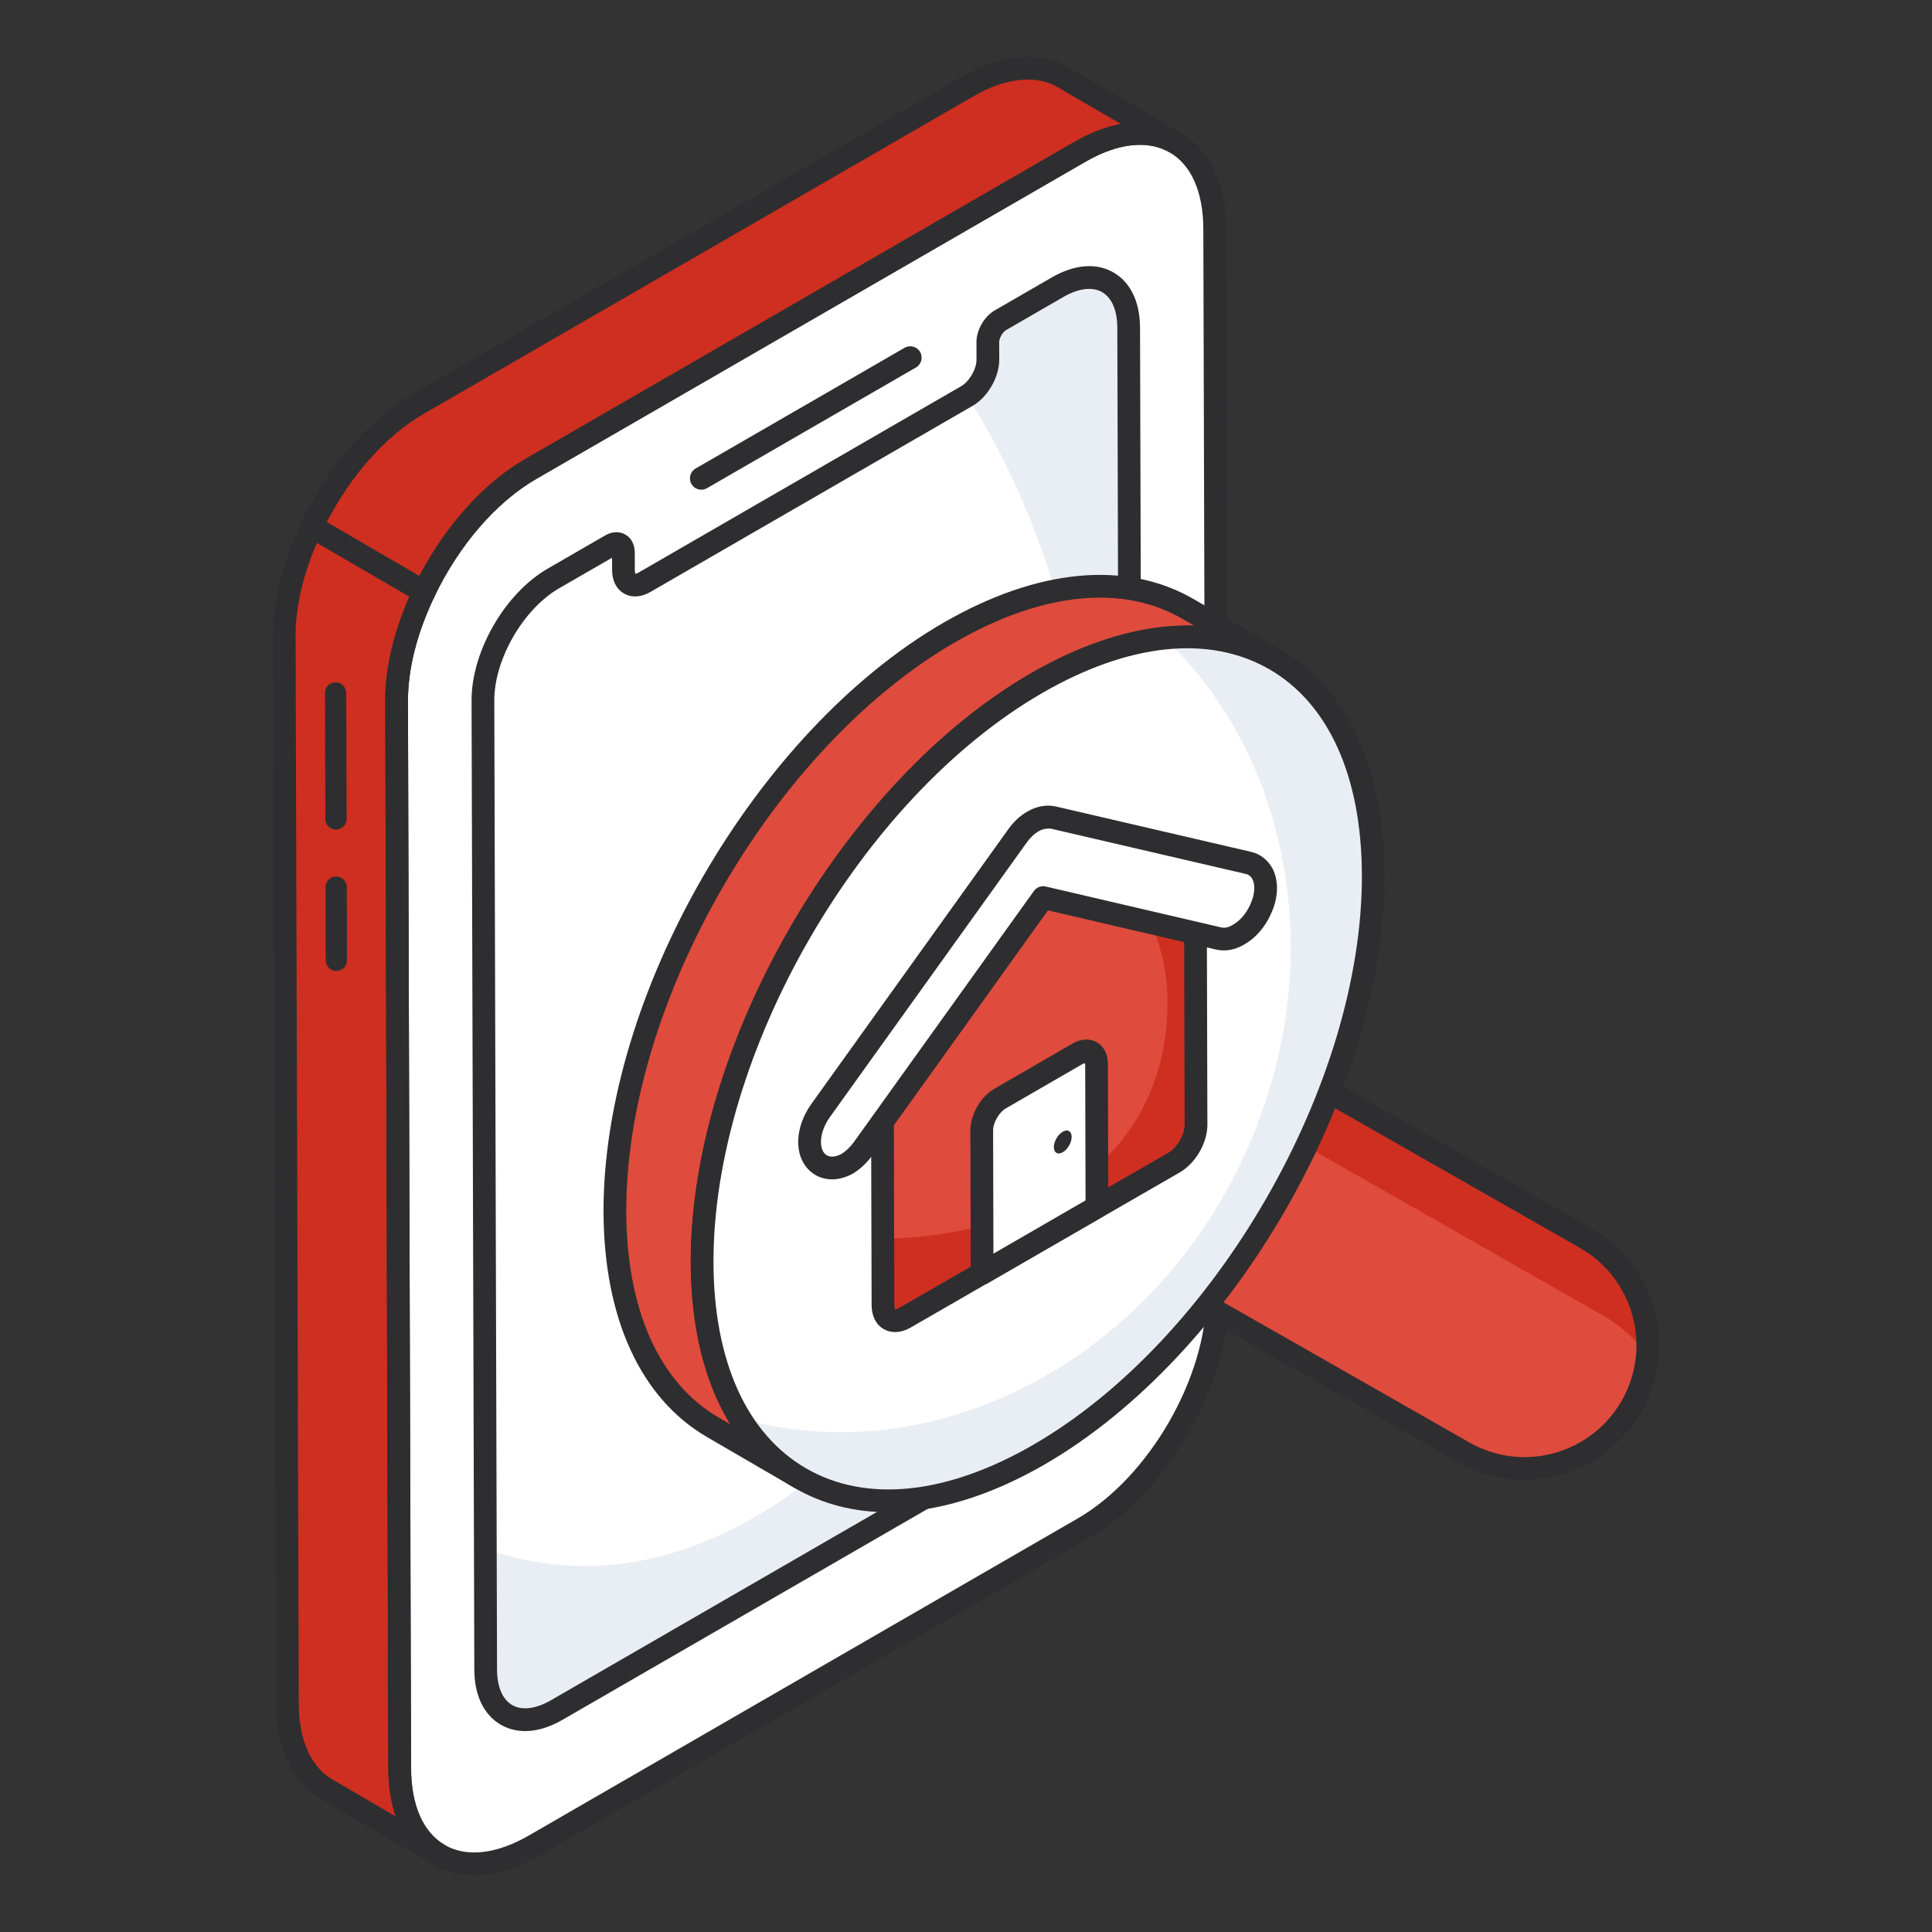 <svg width="200" height="200" viewBox="0 0 200 200" fill="none" xmlns="http://www.w3.org/2000/svg">
<rect x="0" y="0" width="200" height="200" fill="#333333" stroke="none"/>
<path d="M111.765 15.734C119.456 11.291 125.728 14.846 125.753 23.689L126.066 134.117C126.091 142.98 119.86 153.758 112.169 158.201L55.346 191.024C47.655 195.467 41.401 191.902 41.376 183.039L41.063 72.61C41.038 63.768 47.251 53.001 54.943 48.558L111.765 15.734Z" fill="white"/>
<path d="M109.487 29.733C113.522 27.402 116.834 29.292 116.847 33.931L117.131 134.21C117.144 138.849 113.854 144.551 109.819 146.882L57.645 177.021C53.61 179.352 50.297 177.463 50.284 172.824L50 72.526C49.987 67.869 53.246 62.221 57.297 59.881L63.246 56.445C63.964 56.03 64.54 56.377 64.542 57.203L64.547 59.017C64.551 60.411 65.543 60.959 66.739 60.268L100.093 41.001C101.305 40.3 102.275 38.619 102.271 37.225L102.266 35.411C102.264 34.585 102.852 33.566 103.569 33.151L109.487 29.733Z" fill="white"/>
<path d="M117.114 134.208C117.142 138.859 113.841 144.554 109.826 146.894L57.64 177.026C53.597 179.365 50.297 177.465 50.269 172.815L50.242 160.322C53.597 161.506 57.09 162.11 60.693 162.11C86.271 162.11 113.181 127.549 113.181 89.244C113.181 70.504 108.203 53.499 100.09 41.006C101.3 40.292 102.263 38.612 102.263 37.236V35.42C102.263 34.595 102.84 33.576 103.555 33.164L109.496 29.724C113.512 27.413 116.839 29.285 116.839 33.934L117.114 134.208Z" fill="#E9EDF4"/>
<path d="M29.748 176.287C29.748 180.689 31.316 183.771 33.818 185.23L45.425 191.999C42.922 190.54 41.382 187.458 41.382 183.028L41.052 72.601C41.04 68.96 42.132 65.007 43.909 61.286L32.278 54.52C30.498 58.243 29.407 62.205 29.418 65.86" fill="#CE2F20"/>
<path d="M54.937 48.55L111.743 15.748C115.621 13.492 119.141 13.298 121.671 14.758L110.037 7.988C107.507 6.529 103.987 6.723 100.136 8.979L43.303 41.807C38.779 44.41 34.807 49.214 32.273 54.518L43.904 61.285C46.439 55.981 50.41 51.17 54.937 48.55Z" fill="#CE2F20"/>
<path d="M49.089 194.121C47.559 194.121 46.138 193.761 44.874 193.033C41.868 191.304 40.205 187.756 40.192 183.044L39.879 72.615C39.852 63.413 46.342 52.164 54.346 47.542L111.168 14.718C115.284 12.337 119.219 11.987 122.243 13.73C125.248 15.458 126.908 18.994 126.921 23.688L127.234 134.116C127.261 143.33 120.764 154.592 112.751 159.221L55.928 192.045C53.539 193.425 51.211 194.121 49.089 194.121ZM118.01 14.994C116.299 14.994 114.369 15.586 112.346 16.755L55.524 49.578C48.17 53.827 42.207 64.157 42.231 72.61L42.544 183.039C42.556 186.875 43.8 189.701 46.047 190.993C48.309 192.296 51.398 191.943 54.75 190.008L111.573 157.184C118.936 152.93 124.906 142.586 124.882 134.122L124.568 23.694C124.557 19.875 123.316 17.06 121.07 15.769C120.17 15.251 119.137 14.994 118.01 14.994Z" fill="#2E2E30"/>
<path d="M54.36 179.201C53.457 179.201 52.609 178.984 51.851 178.548C50.084 177.532 49.108 175.5 49.101 172.826L48.816 72.529C48.802 67.426 52.266 61.423 56.701 58.863L62.649 55.426C63.36 55.015 64.12 54.981 64.734 55.334C65.352 55.689 65.708 56.37 65.711 57.198L65.717 59.012C65.718 59.295 65.783 59.403 65.793 59.419C65.778 59.393 65.921 59.377 66.143 59.249L99.497 39.982C100.347 39.489 101.091 38.203 101.088 37.229L101.083 35.415C101.08 34.166 101.894 32.755 102.975 32.132L108.891 28.714C111.227 27.364 113.492 27.182 115.266 28.204C117.032 29.221 118.009 31.253 118.016 33.927L118.3 134.206C118.315 139.231 114.77 145.376 110.4 147.901L58.226 178.038C56.888 178.812 55.573 179.201 54.36 179.201ZM63.36 57.737L57.878 60.899C54.167 63.043 51.157 68.257 51.169 72.523L51.453 172.82C51.459 174.62 52.016 175.93 53.024 176.508C54.038 177.093 55.47 176.912 57.048 176.001L109.223 145.864C112.88 143.75 115.959 138.415 115.948 134.212L115.664 33.933C115.658 32.134 115.101 30.824 114.092 30.244C113.074 29.659 111.647 29.839 110.068 30.751L104.152 34.17C103.795 34.376 103.435 35 103.435 35.41L103.441 37.22C103.447 39.041 102.257 41.104 100.675 42.019L67.321 61.285C66.372 61.834 65.379 61.893 64.594 61.439C63.815 60.99 63.366 60.108 63.364 59.019L63.36 57.737Z" fill="#2E2E30"/>
<path d="M45.428 193.174C45.227 193.174 45.023 193.122 44.836 193.014C44.833 193.013 44.831 193.01 44.828 193.008L33.23 186.244C30.228 184.494 28.575 180.956 28.575 176.285L28.246 65.86C28.235 62.201 29.263 58.105 31.22 54.011C31.363 53.713 31.621 53.491 31.936 53.393C32.249 53.295 32.589 53.333 32.873 53.501L44.505 60.268C45.034 60.577 45.238 61.239 44.974 61.791C43.17 65.566 42.222 69.301 42.231 72.595L42.561 183.023C42.561 186.847 43.785 189.668 46.008 190.972L46.023 190.981C46.584 191.308 46.774 192.029 46.446 192.591C46.226 192.965 45.833 193.174 45.428 193.174ZM32.813 56.188C31.352 59.567 30.59 62.887 30.599 65.853L30.927 176.282C30.927 180.085 32.167 182.9 34.416 184.211L40.965 188.031C40.468 186.572 40.209 184.889 40.209 183.026L39.879 72.601C39.869 69.249 40.738 65.522 42.398 61.764L32.813 56.188Z" fill="#2E2E30"/>
<path d="M43.909 62.46C43.704 62.46 43.499 62.407 43.318 62.3L31.686 55.533C31.157 55.226 30.953 54.562 31.217 54.01C33.98 48.221 38.173 43.401 42.722 40.786L99.552 7.959C103.582 5.592 107.623 5.232 110.629 6.966L122.267 13.739C122.828 14.065 123.018 14.785 122.693 15.346C122.367 15.908 121.648 16.095 121.088 15.776C118.804 14.457 115.7 14.808 112.339 16.762L55.53 49.566C51.384 51.966 47.535 56.421 44.971 61.79C44.83 62.088 44.57 62.31 44.255 62.408C44.142 62.442 44.026 62.46 43.909 62.46ZM33.822 54.054L43.417 59.636C46.171 54.357 50.108 49.987 54.353 47.53L111.159 14.727C112.824 13.758 114.462 13.123 116.023 12.829L109.45 9.003C107.201 7.708 104.027 8.068 100.735 9.992L43.896 42.824C40.003 45.064 36.373 49.121 33.822 54.054Z" fill="#2E2E30"/>
<path d="M72.6 50.694C72.194 50.694 71.797 50.483 71.581 50.107C71.255 49.544 71.447 48.825 72.01 48.5L93.642 36.004C94.207 35.681 94.928 35.874 95.249 36.434C95.575 36.997 95.383 37.716 94.82 38.041L73.188 50.536C73.002 50.644 72.8 50.694 72.6 50.694Z" fill="#2E2E30"/>
<path d="M34.822 100.511C34.216 100.511 33.723 100.02 33.722 99.414L33.699 91.834C33.697 91.226 34.188 90.732 34.796 90.731C35.402 90.731 35.898 91.221 35.899 91.828L35.922 99.407C35.925 100.015 35.43 100.509 34.822 100.511C34.823 100.511 34.822 100.511 34.822 100.511Z" fill="#2E2E30"/>
<path d="M34.779 85.881C34.174 85.881 33.681 85.391 33.68 84.784L33.641 71.737C33.638 71.129 34.13 70.634 34.738 70.633C35.343 70.633 35.839 71.123 35.84 71.73L35.879 84.777C35.882 85.385 35.388 85.88 34.779 85.881C34.781 85.881 34.779 85.881 34.779 85.881Z" fill="#2E2E30"/>
<path d="M157.812 152.014C155.673 152.014 153.503 151.472 151.51 150.335L118.127 131.302C112.004 127.811 109.871 120.017 113.36 113.894C116.848 107.767 124.636 105.63 130.759 109.124L164.141 128.157C170.264 131.647 172.397 139.442 168.909 145.565C166.557 149.697 162.248 152.014 157.812 152.014Z" fill="#DF4B3D"/>
<path d="M170.537 140.268C169.328 138.644 167.764 137.227 165.906 136.164L126.368 113.61C122.591 111.455 118.254 111.101 114.418 112.341C118.254 107.44 125.217 105.964 130.764 109.123L164.135 128.164C168.59 130.703 170.921 135.485 170.537 140.268Z" fill="#CE2F20"/>
<path d="M157.813 153.192C155.41 153.192 153.029 152.559 150.927 151.359L117.544 132.326C110.868 128.521 108.532 119.992 112.338 113.312C114.181 110.077 117.172 107.753 120.761 106.769C124.348 105.781 128.108 106.258 131.342 108.103L164.725 127.136C171.4 130.943 173.735 139.473 169.932 146.149C167.459 150.493 162.815 153.192 157.813 153.192ZM124.459 108.62C123.432 108.62 122.4 108.76 121.383 109.038C118.401 109.855 115.916 111.787 114.383 114.477C111.219 120.029 113.161 127.119 118.71 130.281L152.093 149.314C153.841 150.312 155.818 150.839 157.813 150.839C161.972 150.839 165.832 148.596 167.887 144.986C171.05 139.435 169.108 132.345 163.559 129.181L130.176 110.148C128.406 109.137 126.444 108.62 124.459 108.62Z" fill="#2E2E30"/>
<path d="M132.022 68.282C125.706 64.61 116.977 65.143 107.311 70.716C88.125 81.797 72.612 108.658 72.675 130.714C72.718 141.667 76.58 149.375 82.812 153.004L73.785 147.752C67.554 144.122 63.691 136.414 63.649 125.461C63.584 103.405 79.099 76.545 98.284 65.464C107.951 59.891 116.679 59.379 122.996 63.051L132.022 68.282Z" fill="#DF4B3D"/>
<path d="M82.815 154.179C82.614 154.179 82.412 154.127 82.225 154.019L73.199 148.768C66.327 144.765 62.52 136.489 62.477 125.464C62.411 103.072 78.212 75.699 97.701 64.444C107.426 58.836 116.621 57.979 123.592 62.033L132.575 67.237C132.59 67.246 132.604 67.255 132.618 67.263C133.18 67.589 133.371 68.309 133.043 68.87C132.72 69.43 131.999 69.626 131.436 69.298L131.398 69.275C125.202 65.692 116.86 66.57 107.903 71.734C89.067 82.613 73.793 109.07 73.857 130.71C73.897 140.866 77.289 148.421 83.408 151.986C83.97 152.313 84.161 153.033 83.833 153.594C83.615 153.969 83.22 154.179 82.815 154.179ZM113.863 61.868C109.294 61.868 104.193 63.416 98.877 66.482C80.04 77.361 64.766 103.817 64.829 125.456C64.869 135.611 68.261 143.17 74.382 146.734L75.606 147.446C72.95 143.116 71.53 137.426 71.504 130.717C71.438 108.325 87.24 80.951 106.727 69.696C112.685 66.26 118.432 64.634 123.61 64.762L122.41 64.068C119.883 62.597 116.998 61.868 113.863 61.868Z" fill="#2E2E30"/>
<path d="M107.314 70.717C126.512 59.627 142.096 68.528 142.158 90.583C142.22 112.623 126.739 139.5 107.541 150.589C88.357 161.671 72.746 152.755 72.684 130.715C72.621 108.66 88.13 81.798 107.314 70.717Z" fill="white"/>
<path d="M120.552 66.052C133.682 78.48 137.666 99.882 129.021 119.159C119.254 140.946 96.682 152.459 76.648 146.85C82.461 156.297 94.145 158.334 107.541 150.6C126.749 139.5 142.21 112.635 142.15 90.583C142.091 73.904 133.21 64.753 120.552 66.052Z" fill="#E9EDF4"/>
<path d="M91.963 156.544C88.446 156.544 85.187 155.721 82.305 154.062C75.374 150.075 71.54 141.785 71.508 130.716C71.445 108.326 87.244 80.952 106.726 69.697C116.421 64.099 125.588 63.226 132.552 67.23C139.474 71.212 143.304 79.504 143.336 90.58C143.399 112.98 127.606 140.357 108.131 151.606C102.452 154.886 96.949 156.544 91.963 156.544ZM107.904 71.734C89.072 82.614 73.8 109.07 73.86 130.711C73.891 140.903 77.306 148.471 83.478 152.023C89.688 155.596 98.025 154.727 106.953 149.57C125.778 138.696 141.044 112.235 140.983 90.585C140.953 80.386 137.542 72.815 131.378 69.269C125.174 65.699 116.838 66.578 107.904 71.734Z" fill="#2E2E30"/>
<path d="M107.517 91.695L123.751 95.467L123.808 116.428C123.812 117.87 122.801 119.618 121.545 120.342L93.678 136.407C92.422 137.131 91.404 136.553 91.4 135.111L91.344 114.249L107.517 91.695Z" fill="#DF4B3D"/>
<path d="M123.81 116.425C123.821 117.873 122.805 119.62 121.547 120.349L93.687 136.411C92.428 137.13 91.413 136.555 91.402 135.118L91.391 128.243C107.727 127.955 120.863 119.611 120.863 103.724C120.863 100.363 120.035 97.168 118.522 94.25L123.755 95.466L123.81 116.425Z" fill="#CE2F20"/>
<path d="M92.655 137.895C92.236 137.895 91.838 137.793 91.482 137.589C90.688 137.133 90.231 136.231 90.228 135.115L90.172 114.252C90.171 114.005 90.248 113.764 90.392 113.564L106.565 91.01C106.842 90.622 107.335 90.444 107.787 90.549L124.021 94.322C124.554 94.445 124.93 94.919 124.932 95.465L124.988 116.425C124.994 118.298 123.767 120.42 122.136 121.363L94.269 137.427C93.729 137.739 93.176 137.895 92.655 137.895ZM92.526 114.626L92.58 135.109C92.582 135.398 92.649 135.537 92.672 135.563C92.672 135.55 92.833 135.539 93.094 135.388L120.961 119.323C121.856 118.808 122.638 117.456 122.635 116.431L122.582 96.403L108.02 93.019L92.526 114.626Z" fill="#2E2E30"/>
<path d="M130.503 94.11C130.007 95.243 129.174 96.216 128.221 96.752C127.527 97.17 126.793 97.309 126.139 97.15L107.988 92.918L89.341 118.924C88.865 119.579 88.29 120.115 87.694 120.473C87.159 120.771 86.643 120.91 86.127 120.91C85.532 120.91 84.957 120.692 84.54 120.255C83.429 119.122 83.608 116.837 84.957 114.95L105.31 86.561C105.766 85.905 106.341 85.369 106.936 85.031C107.452 84.733 107.988 84.574 108.504 84.574C108.682 84.574 108.86 84.594 109.039 84.634L129.213 89.322C129.868 89.461 130.404 89.898 130.721 90.514C131.177 91.468 131.118 92.779 130.503 94.11Z" fill="white"/>
<path d="M86.127 122.086C85.181 122.086 84.315 121.723 83.687 121.063C82.169 119.517 82.294 116.652 83.999 114.266L104.354 85.876C104.899 85.091 105.594 84.441 106.356 84.009C107.297 83.464 108.325 83.267 109.297 83.486L129.479 88.176C130.443 88.382 131.284 89.038 131.767 89.976C132.4 91.294 132.324 92.966 131.576 94.593C130.974 95.963 129.962 97.122 128.8 97.777C127.871 98.335 126.817 98.523 125.86 98.292L108.486 94.242L90.298 119.609C89.726 120.394 89.038 121.039 88.301 121.481C87.567 121.889 86.848 122.086 86.127 122.086ZM108.588 85.774C108.126 85.774 107.825 85.876 107.527 86.049C107.067 86.309 106.626 86.727 106.277 87.231L85.913 115.635C84.806 117.184 84.774 118.812 85.38 119.429C85.778 119.847 86.453 119.818 87.124 119.445C87.55 119.186 88.013 118.748 88.39 118.231L107.031 92.233C107.308 91.846 107.794 91.669 108.255 91.772L126.406 96.003C126.771 96.095 127.192 95.999 127.617 95.743C128.365 95.321 129.03 94.541 129.426 93.638C129.429 93.631 129.432 93.625 129.435 93.618C129.886 92.64 129.97 91.67 129.66 91.023C129.515 90.741 129.264 90.536 128.969 90.472L108.775 85.779C108.709 85.776 108.647 85.774 108.588 85.774Z" fill="#2E2E30"/>
<path d="M111.617 109.044C112.659 108.441 113.506 108.925 113.51 110.141L113.549 124.941L101.664 131.813L101.625 117.012C101.622 115.797 102.478 114.328 103.52 113.725L111.617 109.044Z" fill="white"/>
<path d="M101.668 132.991C101.466 132.991 101.263 132.939 101.082 132.834C100.717 132.625 100.493 132.238 100.492 131.817L100.453 117.017C100.449 115.381 101.516 113.53 102.935 112.71L111.032 108.028C111.9 107.527 112.818 107.478 113.542 107.892C114.269 108.31 114.688 109.128 114.691 110.138L114.73 124.94C114.731 125.361 114.507 125.75 114.142 125.961L102.257 132.833C102.075 132.939 101.872 132.991 101.668 132.991ZM112.209 110.064L104.112 114.746C103.427 115.143 102.804 116.223 102.806 117.011L102.839 129.778L112.376 124.265L112.338 110.145L112.209 110.064Z" fill="#2E2E30"/>
<path d="M110.013 117.157C110.524 116.862 110.934 117.106 110.936 117.687C110.938 118.275 110.53 118.985 110.019 119.28C109.512 119.574 109.095 119.34 109.094 118.752C109.092 118.171 109.506 117.45 110.013 117.157Z" fill="#2E2E30"/>
</svg>
